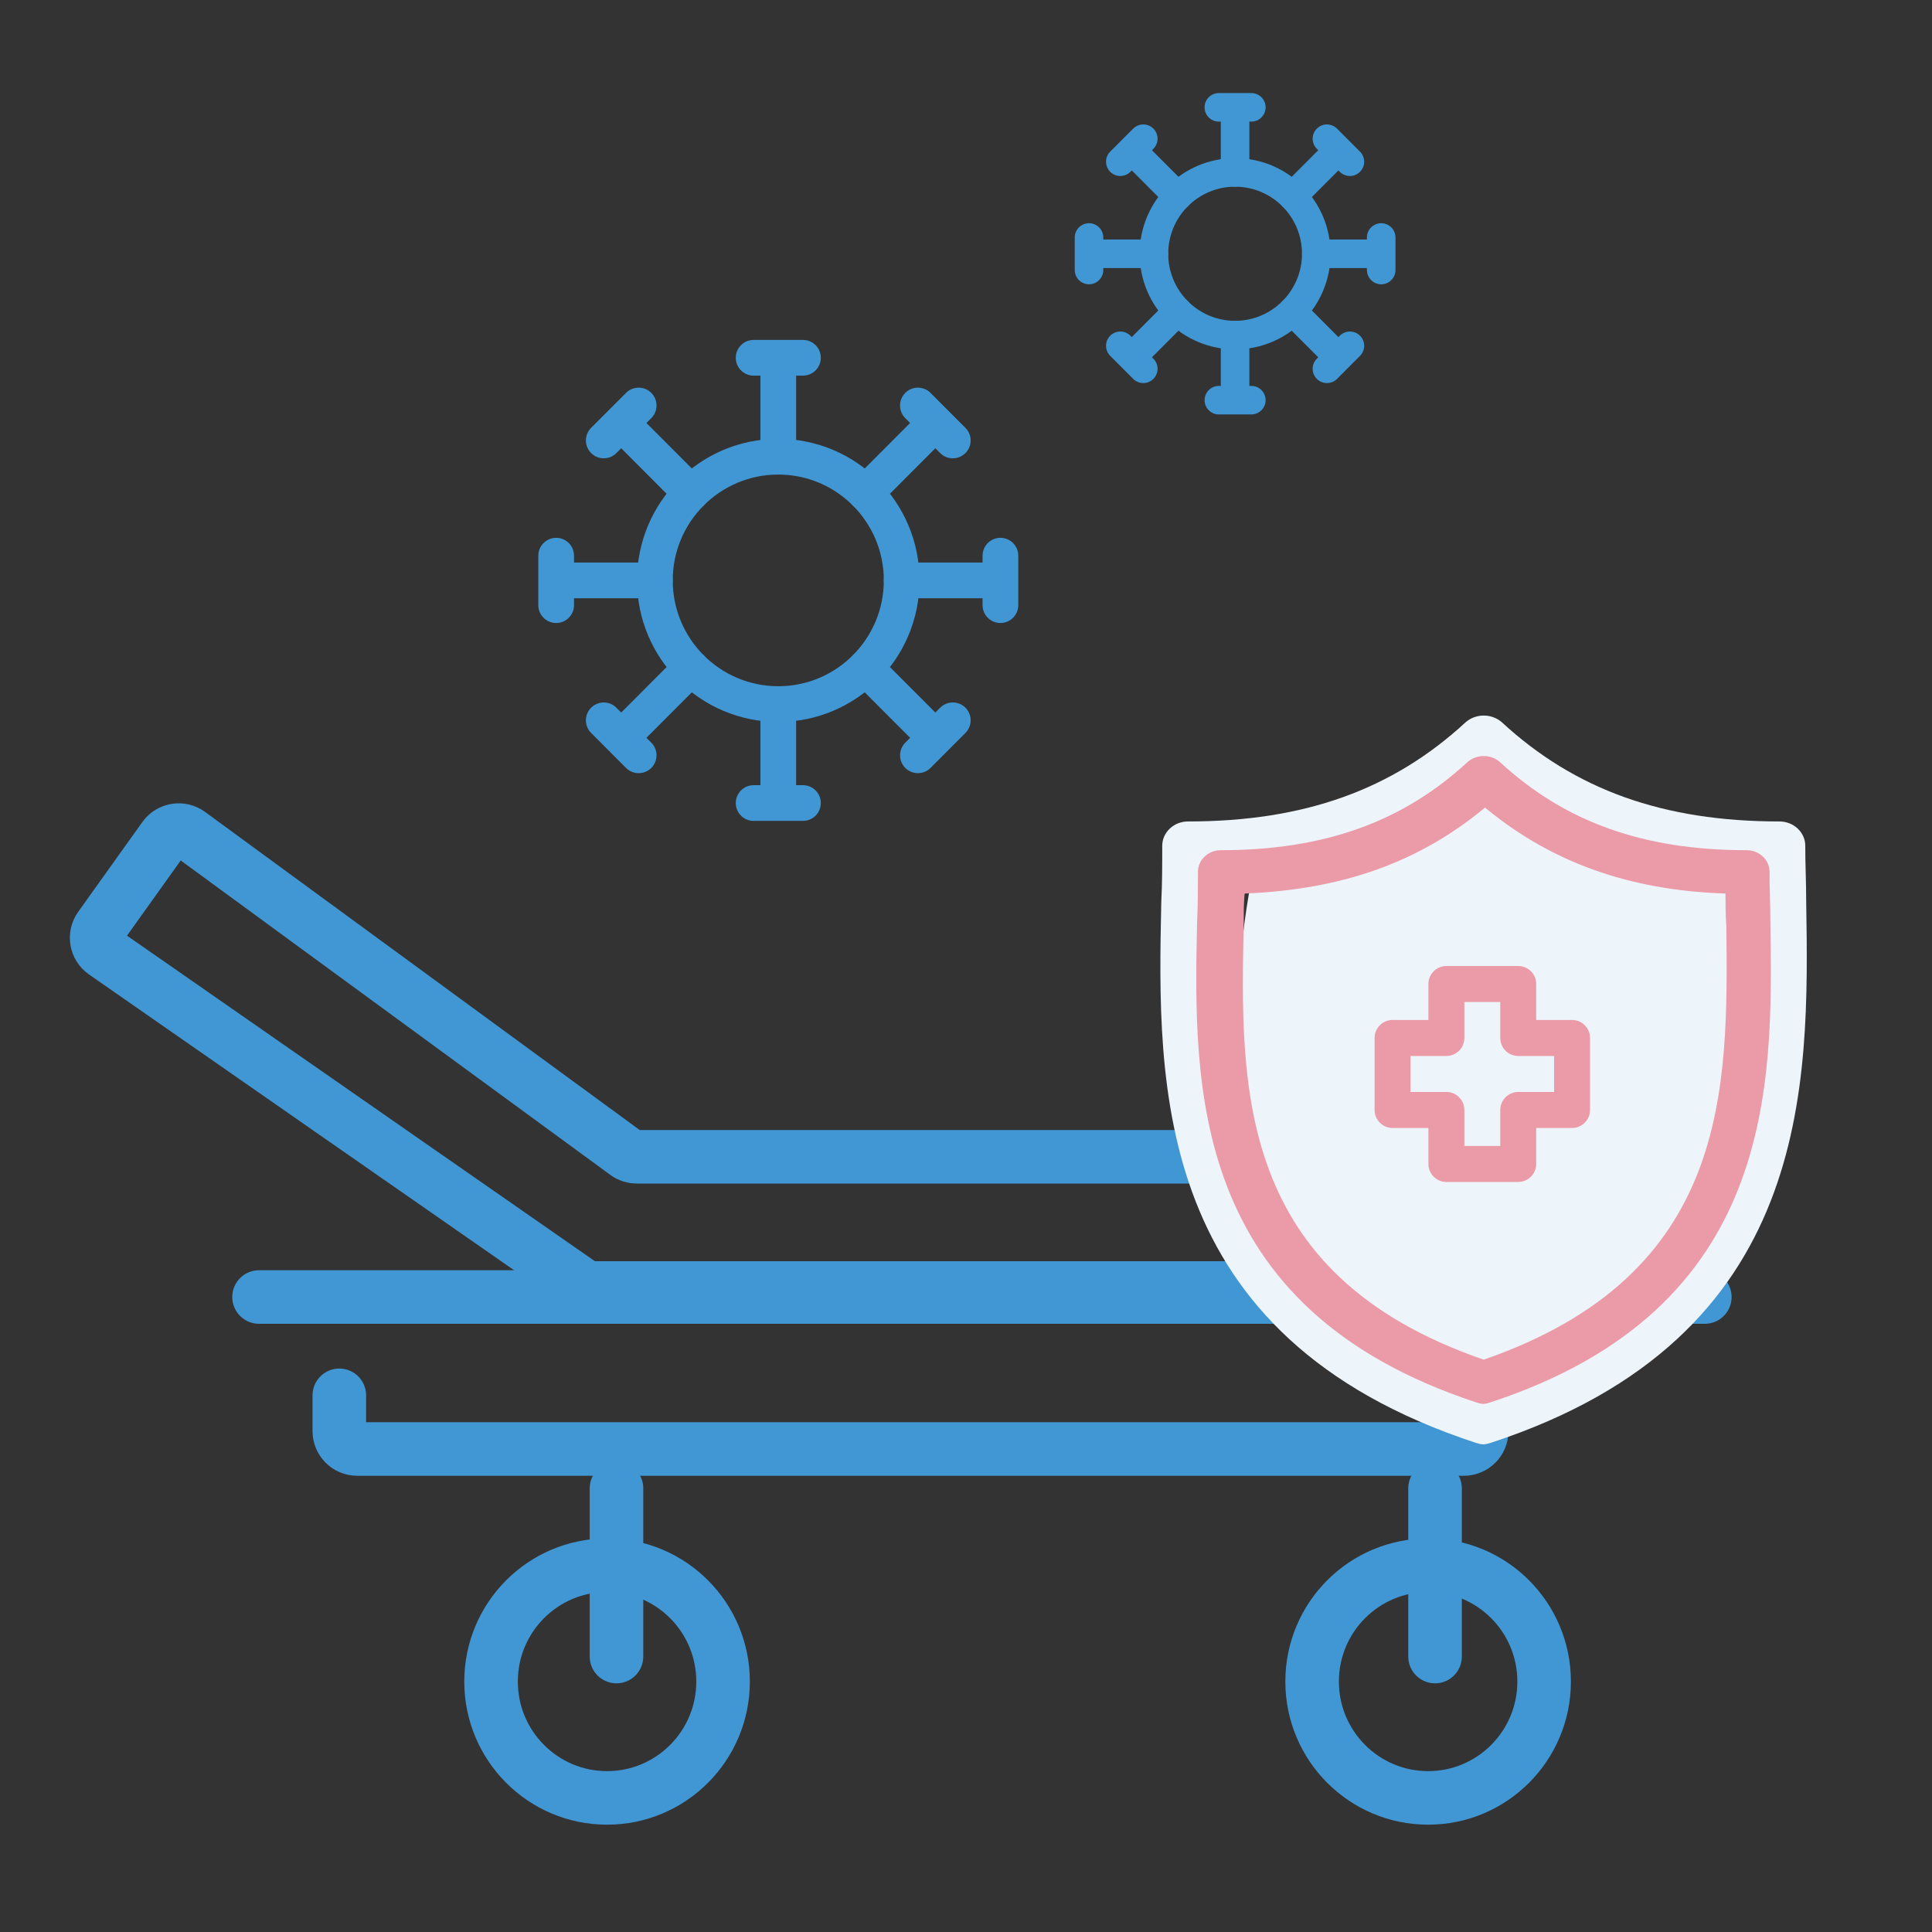 <svg width="54" height="54" viewBox="0 0 54 54" fill="none" xmlns="http://www.w3.org/2000/svg">
<rect x="0" y="0" width="54" height="54" fill="#333333" stroke="none"/>
<path d="M9.484 39V40.001C9.484 40.277 9.708 40.5 9.983 40.5H40.914C41.19 40.5 41.413 40.277 41.413 40.001V39" stroke="#4197D3" stroke-width="1.497" stroke-linecap="round"/>
<line x1="7.24" y1="36.252" x2="47.65" y2="36.252" stroke="#4197D3" stroke-width="1.497" stroke-linecap="round"/>
<path d="M4.589 23.41L2.794 25.922C2.632 26.148 2.687 26.463 2.915 26.622L16.266 35.911C16.35 35.969 16.449 36 16.551 36H41.032C41.257 36 41.454 35.849 41.513 35.632L42.24 32.963C42.326 32.646 42.087 32.333 41.758 32.333H17.798C17.692 32.333 17.589 32.3 17.504 32.237L5.29 23.298C5.066 23.134 4.751 23.184 4.589 23.41Z" stroke="#4197D3" stroke-width="1.497" stroke-linecap="round"/>
<line x1="17.231" y1="41.6" x2="17.231" y2="46.301" stroke="#4197D3" stroke-width="1.497" stroke-linecap="round"/>
<line x1="40.11" y1="41.6" x2="40.11" y2="46.301" stroke="#4197D3" stroke-width="1.497" stroke-linecap="round"/>
<path d="M20.21 47C20.21 48.797 18.757 50.252 16.968 50.252C15.178 50.252 13.725 48.797 13.725 47C13.725 45.203 15.178 43.748 16.968 43.748C18.757 43.748 20.21 45.203 20.21 47Z" stroke="#4197D3" stroke-width="1.497"/>
<path d="M43.159 47C43.159 48.797 41.706 50.252 39.917 50.252C38.127 50.252 36.674 48.797 36.674 47C36.674 45.203 38.127 43.748 39.917 43.748C41.706 43.748 43.159 45.203 43.159 47Z" stroke="#4197D3" stroke-width="1.497"/>
<path d="M41.903 22.184C40.184 23.922 36.531 24.719 34.92 24.9C33.201 34.895 38.859 38.842 41.903 39.566C50.068 37.828 50.319 29.064 49.424 24.9C46.416 24.9 43.157 23.089 41.903 22.184Z" fill="#EDF4FA"/>
<path fill-rule="evenodd" clip-rule="evenodd" d="M33.95 24.36C33.923 24.648 33.924 24.963 33.924 25.268C33.815 30.444 33.69 36.303 41.47 38.98C49.217 36.299 49.155 30.489 49.1 25.361C49.074 24.955 49.073 24.646 49.073 24.365V24.322L49.031 24.321C46.052 24.219 43.602 23.343 41.54 21.643L41.511 21.62L41.484 21.643C39.425 23.34 37.044 24.191 33.993 24.321L33.954 24.323L33.95 24.36ZM41.456 40.37C41.387 40.37 41.316 40.349 41.242 40.325C32.2 37.354 32.35 30.34 32.458 25.219C32.485 24.675 32.485 24.158 32.485 23.64C32.485 23.265 32.808 22.96 33.204 22.96C36.449 22.96 38.919 22.077 40.97 20.183C41.106 20.065 41.287 20 41.471 20C41.656 20 41.835 20.065 41.972 20.183C44.025 22.078 46.491 22.96 49.737 22.96C50.135 22.96 50.458 23.265 50.458 23.64C50.458 23.88 50.462 24.132 50.47 24.391C50.477 24.661 50.484 24.939 50.484 25.216C50.565 30.344 50.675 37.368 41.687 40.321C41.604 40.347 41.529 40.37 41.456 40.37V40.37Z" fill="#EDF4FA"/>
<path fill-rule="evenodd" clip-rule="evenodd" d="M34.785 25.008C34.761 25.264 34.762 25.543 34.762 25.814C34.665 30.415 34.554 35.624 41.47 38.003C48.356 35.62 48.301 30.455 48.252 25.897C48.229 25.536 48.228 25.262 48.228 25.012V24.974L48.19 24.973C45.543 24.882 43.365 24.103 41.532 22.593L41.506 22.572L41.482 22.593C39.652 24.1 37.535 24.857 34.823 24.973L34.789 24.975L34.785 25.008ZM41.458 39.239C41.396 39.239 41.333 39.22 41.267 39.199C33.23 36.558 33.363 30.323 33.459 25.77C33.483 25.287 33.483 24.827 33.483 24.367C33.483 24.034 33.77 23.763 34.122 23.763C37.007 23.763 39.202 22.978 41.025 21.294C41.146 21.189 41.307 21.132 41.471 21.132C41.635 21.132 41.794 21.189 41.916 21.294C43.741 22.979 45.932 23.763 48.818 23.763C49.172 23.763 49.459 24.034 49.459 24.367C49.459 24.58 49.463 24.804 49.47 25.035C49.476 25.274 49.482 25.521 49.482 25.768C49.554 30.327 49.651 36.57 41.662 39.195C41.588 39.218 41.522 39.239 41.458 39.239V39.239Z" fill="#EB9AA7"/>
<path fill-rule="evenodd" clip-rule="evenodd" d="M39.424 30.521V29.515H40.427C40.704 29.515 40.929 29.29 40.929 29.012V28.006H41.933V29.012C41.933 29.29 42.158 29.515 42.435 29.515H43.438V30.521H42.435C42.158 30.521 41.933 30.746 41.933 31.024V32.03H40.929V31.024C40.929 30.746 40.704 30.521 40.427 30.521H39.424ZM40.427 33.036H42.435C42.712 33.036 42.937 32.81 42.937 32.533V31.527H43.94C44.217 31.527 44.442 31.301 44.442 31.024V29.012C44.442 28.734 44.217 28.509 43.94 28.509H42.937V27.503C42.937 27.225 42.712 27 42.435 27H40.427C40.15 27 39.925 27.225 39.925 27.503V28.509H38.922C38.645 28.509 38.42 28.734 38.42 29.012V31.024C38.42 31.301 38.645 31.527 38.922 31.527H39.925V32.533C39.925 32.81 40.15 33.036 40.427 33.036V33.036Z" fill="#EB9AA7"/>
<path d="M21.753 19.679C23.658 19.679 25.202 18.131 25.202 16.222C25.202 14.313 23.658 12.765 21.753 12.765C19.848 12.765 18.304 14.313 18.304 16.222C18.304 18.131 19.848 19.679 21.753 19.679Z" stroke="#4197D3" stroke-width="0.998" stroke-linecap="round" stroke-linejoin="round"/>
<path d="M21.064 10H22.443M21.753 12.765V10V12.765Z" stroke="#4197D3" stroke-width="0.998" stroke-linecap="round" stroke-linejoin="round"/>
<path d="M25.655 11.334L26.631 12.311M24.192 13.778L26.143 11.822L24.192 13.778Z" stroke="#4197D3" stroke-width="0.998" stroke-linecap="round" stroke-linejoin="round"/>
<path d="M27.962 15.531V16.914M25.202 16.222H27.962H25.202Z" stroke="#4197D3" stroke-width="0.998" stroke-linecap="round" stroke-linejoin="round"/>
<path d="M26.631 20.133L25.656 21.111M24.192 18.667L26.143 20.622L24.192 18.667Z" stroke="#4197D3" stroke-width="0.998" stroke-linecap="round" stroke-linejoin="round"/>
<path d="M22.443 22.445H21.064M21.753 19.679V22.445V19.679Z" stroke="#4197D3" stroke-width="0.998" stroke-linecap="round" stroke-linejoin="round"/>
<path d="M17.851 21.111L16.875 20.133M19.314 18.667L17.363 20.622L19.314 18.667Z" stroke="#4197D3" stroke-width="0.998" stroke-linecap="round" stroke-linejoin="round"/>
<path d="M15.545 16.914V15.531M18.304 16.222H15.545H18.304Z" stroke="#4197D3" stroke-width="0.998" stroke-linecap="round" stroke-linejoin="round"/>
<path d="M16.875 12.311L17.851 11.334M19.314 13.778L17.363 11.822L19.314 13.778Z" stroke="#4197D3" stroke-width="0.998" stroke-linecap="round" stroke-linejoin="round"/>
<path d="M34.521 9.366C35.774 9.366 36.79 8.348 36.79 7.093C36.79 5.837 35.774 4.819 34.521 4.819C33.268 4.819 32.253 5.837 32.253 7.093C32.253 8.348 33.268 9.366 34.521 9.366Z" stroke="#4197D3" stroke-width="0.798" stroke-linecap="round" stroke-linejoin="round"/>
<path d="M34.067 3H34.975M34.521 4.819V3V4.819Z" stroke="#4197D3" stroke-width="0.798" stroke-linecap="round" stroke-linejoin="round"/>
<path d="M37.088 3.877L37.73 4.52M36.125 5.485L37.409 4.199L36.125 5.485Z" stroke="#4197D3" stroke-width="0.798" stroke-linecap="round" stroke-linejoin="round"/>
<path d="M38.605 6.638V7.547M36.79 7.093H38.605H36.79Z" stroke="#4197D3" stroke-width="0.798" stroke-linecap="round" stroke-linejoin="round"/>
<path d="M37.73 9.665L37.088 10.308M36.125 8.7L37.409 9.987L36.125 8.7Z" stroke="#4197D3" stroke-width="0.798" stroke-linecap="round" stroke-linejoin="round"/>
<path d="M34.975 11.185H34.068M34.521 9.366V11.185V9.366Z" stroke="#4197D3" stroke-width="0.798" stroke-linecap="round" stroke-linejoin="round"/>
<path d="M31.955 10.308L31.313 9.665M32.917 8.7L31.634 9.986L32.917 8.7Z" stroke="#4197D3" stroke-width="0.798" stroke-linecap="round" stroke-linejoin="round"/>
<path d="M30.438 7.547V6.638M32.253 7.093H30.438H32.253Z" stroke="#4197D3" stroke-width="0.798" stroke-linecap="round" stroke-linejoin="round"/>
<path d="M31.313 4.52L31.955 3.877M32.917 5.485L31.634 4.199L32.917 5.485Z" stroke="#4197D3" stroke-width="0.798" stroke-linecap="round" stroke-linejoin="round"/>
</svg>
